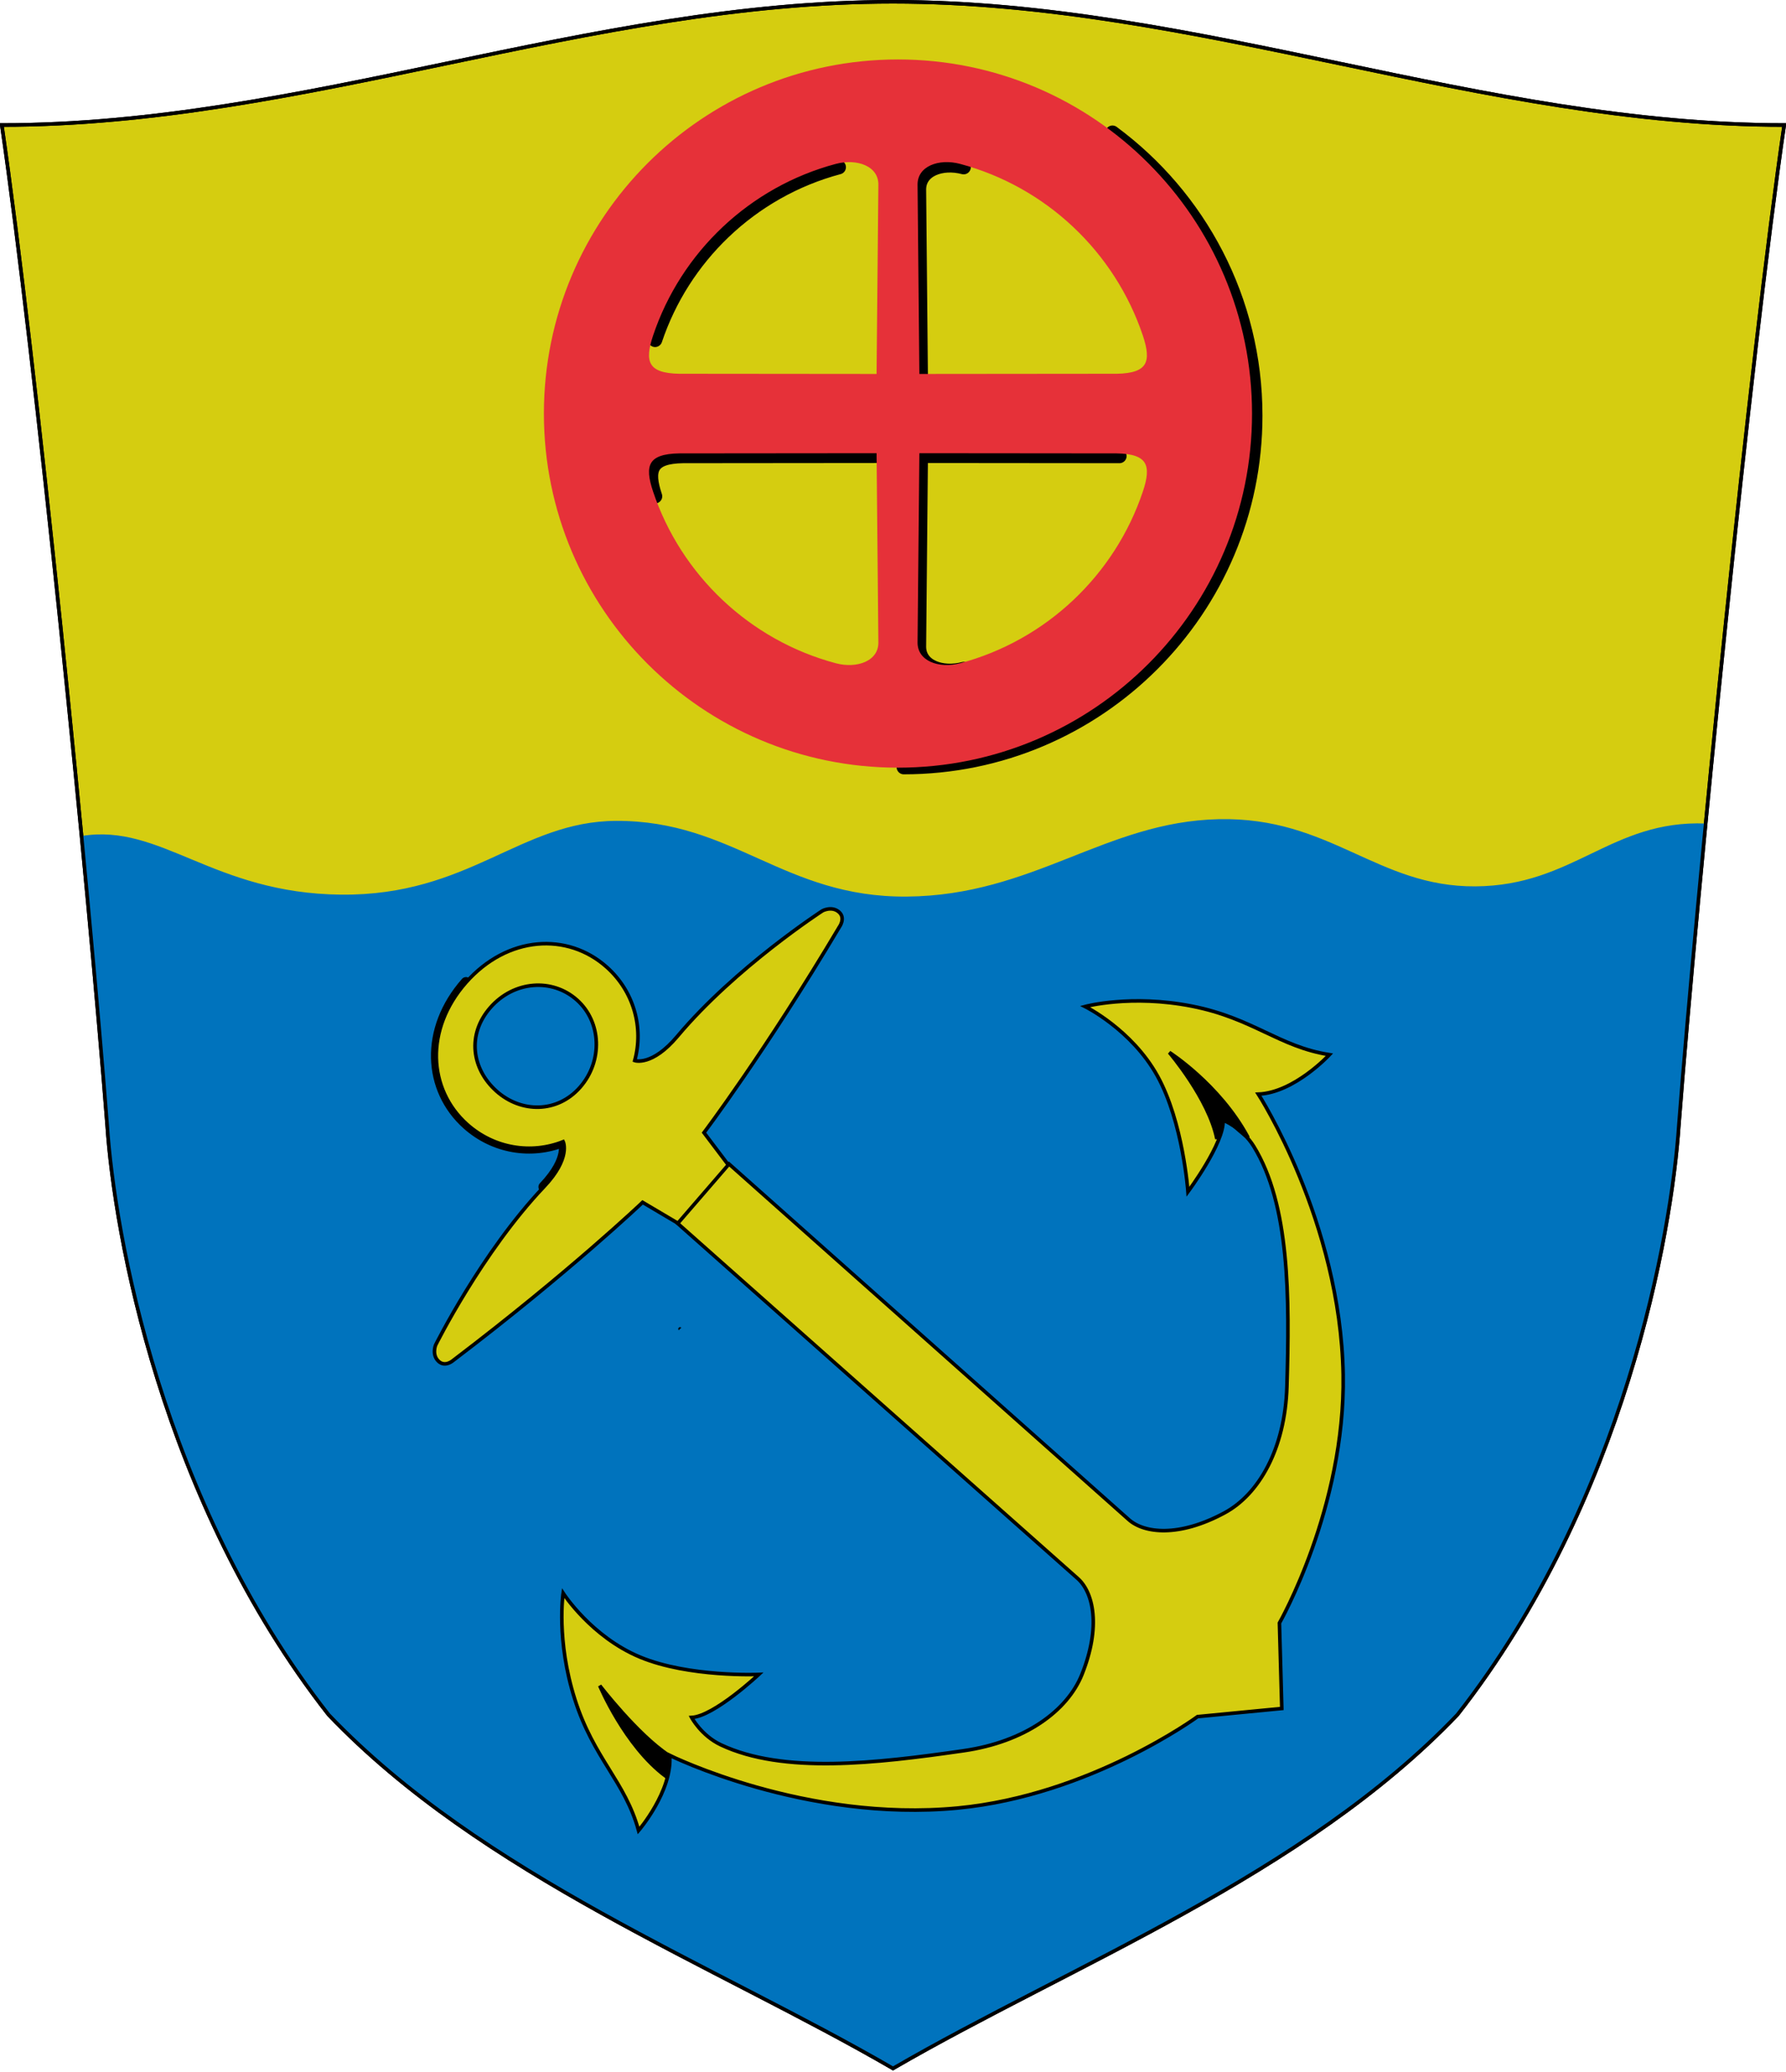 <?xml version="1.0" encoding="UTF-8" standalone="no"?>
<!-- Created with Inkscape (http://www.inkscape.org/) -->
<svg
   xmlns:dc="http://purl.org/dc/elements/1.1/"
   xmlns:cc="http://web.resource.org/cc/"
   xmlns:rdf="http://www.w3.org/1999/02/22-rdf-syntax-ns#"
   xmlns:svg="http://www.w3.org/2000/svg"
   xmlns="http://www.w3.org/2000/svg"
   xmlns:sodipodi="http://inkscape.sourceforge.net/DTD/sodipodi-0.dtd"
   xmlns:inkscape="http://www.inkscape.org/namespaces/inkscape"
   width="500"
   height="580"
   id="svg2"
   sodipodi:version="0.32"
   inkscape:version="0.43"
   version="1.0"
   sodipodi:docbase="I:\Wikipedia\Suomi\Vaakunat"
   sodipodi:docname="Inkoo.vaakuna.svg">
  <defs
     id="defs4" />
  <sodipodi:namedview
     id="base"
     pagecolor="#ffffff"
     bordercolor="#666666"
     borderopacity="1.0"
     inkscape:pageopacity="0.0"
     inkscape:pageshadow="2"
     inkscape:zoom="0.70710678"
     inkscape:cx="352.33436"
     inkscape:cy="195.05036"
     inkscape:document-units="px"
     inkscape:current-layer="layer1"
     inkscape:window-width="1280"
     inkscape:window-height="938"
     inkscape:window-x="-4"
     inkscape:window-y="-4"
     showguides="true"
     inkscape:guide-bbox="true" />
  <g
     inkscape:groupmode="layer"
     id="layer3"
     inkscape:label="Layer Pohja"
     style="display:inline">
    <path
       style="fill:#d5cd10;fill-opacity:1;fill-rule:evenodd;stroke:#000000;stroke-width:1px;stroke-linecap:butt;stroke-linejoin:miter;stroke-opacity:1"
       d="M 250,579 C 200,550 135,525 92,480 C 45,420 32,345 30,315 C 25,250 10,100 0.5,35 C 85,35 165,0.5 250,0.5 C 335,0.5 415,35 499.5,35 C 490,100 475,250 470,315 C 468,345 455,420 408,480 C 365,525 300,550 250,579 z "
       id="path1353"
       sodipodi:nodetypes="ccccccccc" />
    <path
       sodipodi:nodetypes="cccczzzzzcccc"
       id="path2341"
       d="M 250,579 C 200,550 135,525 92,480 C 45,420 32,345 30,315 C 28.432,294.617 25.881,265.877 22.824,234.02 C 45.129,230.355 59.509,250.086 95.506,250.432 C 131.429,250.777 145.66,229.883 172.498,229.78 C 205.337,229.677 219.404,251.251 253.849,250.974 C 289.294,250.688 309.434,229.983 341.21,229.308 C 372.486,228.633 385.471,248.293 413.04,248.114 C 440.598,247.936 451.009,229.5 477.512,230.522 C 474.306,263.769 471.625,293.874 470,315 C 468,345 455,420 408,480 C 365,525 300,550 250,579 z "
       style="fill:#0073bd;fill-opacity:1;fill-rule:evenodd;stroke:none;stroke-width:1px;stroke-linecap:butt;stroke-linejoin:miter;stroke-opacity:1" />
    <path
       sodipodi:nodetypes="ccccccccc"
       id="path3216"
       d="M 250,579 C 200,550 135,525 92,480 C 45,420 32,345 30,315 C 25,250 10,100 0.5,35 C 85,35 165,0.5 250,0.5 C 335,0.5 415,35 499.5,35 C 490,100 475,250 470,315 C 468,345 455,420 408,480 C 365,525 300,550 250,579 z "
       style="fill:none;fill-opacity:1;fill-rule:evenodd;stroke:#000000;stroke-width:1px;stroke-linecap:butt;stroke-linejoin:miter;stroke-opacity:1" />
  </g>
  <g
     inkscape:label="Layer 1"
     inkscape:groupmode="layer"
     id="layer1"
     style="display:inline">
    <path
       style="fill:none;fill-opacity:0.75;fill-rule:evenodd;stroke:#000000;stroke-width:1px;stroke-linecap:butt;stroke-linejoin:miter;stroke-opacity:1"
       d="M 285,426 C 284.333,426 284.333,426 285,426 z "
       id="path2307" />
    <path
       style="fill:none;fill-opacity:0.75;fill-rule:evenodd;stroke:#000000;stroke-width:1px;stroke-linecap:butt;stroke-linejoin:miter;stroke-opacity:1"
       d="M 190.378,372 C 189.91,371.525 189.91,371.525 190.378,372 z "
       id="path10957" />
    <path
       style="fill:none;fill-opacity:0.75;fill-rule:evenodd;stroke:#000000;stroke-width:1px;stroke-linecap:butt;stroke-linejoin:miter;stroke-opacity:1"
       d="M 361.768,326.009 C 361.292,326.475 361.292,326.475 361.768,326.009 z "
       id="path10991" />
    <path
       sodipodi:nodetypes="ccs"
       d="M 253.011,214.749 C 307.347,214.749 351.431,170.665 351.431,116.347 C 351.431,83.872 335.695,55.064 311.438,37.133"
       style="color:#000000;fill:none;fill-opacity:1;fill-rule:evenodd;stroke:#000000;stroke-width:4;stroke-linecap:round;stroke-linejoin:miter;marker:none;marker-start:none;marker-mid:none;marker-end:none;stroke-miterlimit:4;stroke-dasharray:none;stroke-dashoffset:0;stroke-opacity:1;visibility:visible;display:inline;overflow:visible"
       id="path4982" />
    <path
       sodipodi:nodetypes="ccccssccscccc"
       d="M 269.783,46.804 C 263.654,45.17 257.226,47.475 257.279,53.12 L 257.786,106.467 M 183.396,95.145 C 187.274,83.553 193.928,73.228 202.567,64.962 C 211.491,56.422 222.534,50.079 234.825,46.804 M 246.821,127.605 L 191.211,127.657 C 182.037,127.796 180.913,131.504 183.396,138.926 M 269.783,187.268 C 263.654,188.901 257.226,186.597 257.279,180.951 L 257.786,127.605 L 313.397,127.657"
       style="color:#000000;fill:none;fill-opacity:1;fill-rule:evenodd;stroke:#000000;stroke-width:4;stroke-linecap:round;stroke-linejoin:miter;marker:none;marker-start:none;marker-mid:none;marker-end:none;stroke-miterlimit:4;stroke-dasharray:none;stroke-dashoffset:0;stroke-opacity:1;visibility:visible;display:inline;overflow:visible"
       id="path6730" />
    <path
       id="path4091"
       style="color:#000000;fill:#e63139;fill-opacity:1;fill-rule:evenodd;stroke:#e63139;stroke-width:1;stroke-linecap:butt;stroke-linejoin:miter;marker:none;marker-start:none;marker-mid:none;marker-end:none;stroke-miterlimit:4;stroke-dashoffset:0;stroke-opacity:1;visibility:visible;display:inline;overflow:visible"
       d="M 190.172,105.126 C 180.979,104.986 179.852,101.271 182.341,93.833 C 190.241,70.217 209.638,51.852 233.875,45.392 C 240.016,43.755 246.458,46.065 246.404,51.722 L 245.896,105.178 L 190.172,105.126 z M 312.609,105.126 C 321.801,104.986 322.928,101.271 320.44,93.833 C 312.539,70.217 293.143,51.852 268.905,45.392 C 262.764,43.755 256.322,46.065 256.376,51.722 L 256.884,105.178 L 312.609,105.126 z M 190.172,126.412 C 180.979,126.551 179.852,130.267 182.341,137.704 C 190.241,161.32 209.638,179.686 233.875,186.145 C 240.016,187.782 246.458,185.473 246.404,179.816 L 245.896,126.36 L 190.172,126.412 z M 312.609,126.412 C 321.801,126.551 322.928,130.267 320.44,137.704 C 312.539,161.32 293.143,179.686 268.905,186.145 C 262.764,187.782 256.322,185.473 256.376,179.816 L 256.884,126.36 L 312.609,126.412 z M 350.013,115.787 C 350.013,61.321 305.838,17.146 251.39,17.146 C 196.942,17.146 152.767,61.321 152.767,115.769 C 152.767,170.217 196.942,214.391 251.39,214.391 C 305.838,214.391 350.013,170.217 350.013,115.787 z "
       sodipodi:nodetypes="cssccccssccccssccccssccccscsc" />
    <g
       id="g11130"
       transform="matrix(0.666,-0.746,0.746,0.666,-217.055,289.066)">
      <path
         id="path10255"
         style="fill:none;fill-opacity:1;fill-rule:evenodd;stroke:#000000;stroke-width:3;stroke-linecap:round;stroke-linejoin:miter;stroke-miterlimit:4;stroke-dasharray:none;stroke-opacity:1"
         d="M 213.723,304.228 C 224.86,304.573 226.782,299.841 226.782,299.841 C 218.195,295.572 212.483,286.73 212.483,276.563 C 212.483,261.876 224.403,249.956 241.919,249.867"
         sodipodi:nodetypes="ccsc" />
      <path
         sodipodi:nodetypes="cccscccscscccsccccszsz"
         d="M 231.224,339.407 L 228.926,327.74 C 228.926,327.74 200.642,325.442 160.69,317.663 C 160.69,317.663 157.685,317.364 157.685,314.835 C 157.685,312.139 160.513,311.123 160.513,311.123 C 160.513,311.123 188.498,303.469 213.723,304.228 C 224.86,304.573 226.782,299.841 226.782,299.841 C 218.195,295.572 212.483,286.73 212.483,276.563 C 212.483,261.876 224.403,249.956 241.919,249.867 C 259.435,249.779 271.355,261.699 271.355,276.386 C 271.355,286.553 265.642,295.395 257.055,299.664 C 257.055,299.664 258.978,304.396 270.115,304.052 C 295.34,303.293 323.324,310.946 323.324,310.946 C 323.324,310.946 326.153,311.962 326.153,314.658 C 326.153,317.187 323.148,317.487 323.148,317.487 C 283.196,325.265 254.912,327.563 254.912,327.563 L 252.614,339.23 M 241.3,293.227 C 231.611,293.315 224.901,285.722 224.901,276.474 C 224.901,267.227 231.169,259.722 241.212,259.634 C 251.255,259.545 258.936,267.05 258.936,276.298 C 258.936,285.545 250.989,293.138 241.3,293.227 z "
         style="fill:#d5cd10;fill-opacity:1;fill-rule:evenodd;stroke:#000000;stroke-width:1px;stroke-linecap:butt;stroke-linejoin:miter;stroke-opacity:1"
         id="path8489" />
      <path
         sodipodi:nodetypes="ccsssccscscccccccccscsccsssccc"
         d="M 231.061,339 L 231.5,488.75 C 231.5,494.5 225.929,502.541 212.25,507.5 C 201.935,511.239 187.562,508.188 174.25,497 C 155.125,480.928 135.743,463.692 130.25,445.25 C 128.5,439.375 130.5,434 130.5,434 C 135,438.5 152,440 152,440 C 152,440 138.375,426 133.5,412 C 128.625,398 132.5,384 132.5,384 C 132.5,384 121.375,391.25 112.5,406.25 C 103.625,421.25 104.75,432 97,444 C 97,444 111.5,443.75 118.5,436.5 C 118.5,436.5 129.75,477.375 161.25,506.5 C 188.598,531.769 225,539.5 225,539.5 L 242.405,555.573 L 259.81,539.146 C 259.81,539.146 296.213,531.416 323.56,506.146 C 355.06,477.021 366.31,436.146 366.31,436.146 C 373.31,443.396 387.81,443.646 387.81,443.646 C 380.06,431.646 381.185,420.896 372.31,405.896 C 363.435,390.896 352.31,383.646 352.31,383.646 C 352.31,383.646 356.185,397.646 351.31,411.646 C 346.435,425.646 332.81,439.646 332.81,439.646 C 332.81,439.646 349.81,438.146 354.31,433.646 C 354.31,433.646 356.31,439.021 354.56,444.896 C 349.067,463.338 329.686,480.574 310.56,496.646 C 297.248,507.834 282.876,510.886 272.56,507.146 C 258.881,502.188 253.31,494.146 253.31,488.396 L 253.043,338.646 L 231.061,339 z "
         style="fill:#d5cd10;fill-opacity:1;fill-rule:evenodd;stroke:#000000;stroke-width:1px;stroke-linecap:butt;stroke-linejoin:miter;stroke-opacity:1"
         id="path8478" />
      <path
         sodipodi:nodetypes="cccc"
         id="path8480"
         d="M 118.323,436.189 C 116.823,425.689 120.013,408.896 120.013,408.896 C 120.013,408.896 112.146,425.293 113.396,439.543 L 118.323,436.189 z "
         style="fill:#000000;fill-opacity:1;fill-rule:evenodd;stroke:#000000;stroke-width:1px;stroke-linecap:butt;stroke-linejoin:miter;stroke-opacity:1" />
      <path
         style="fill:#000000;fill-opacity:1;fill-rule:evenodd;stroke:#000000;stroke-width:1px;stroke-linecap:butt;stroke-linejoin:miter;stroke-opacity:1"
         d="M 349.237,435.836 C 356.112,426.711 358.423,409.793 358.423,409.793 C 358.423,409.793 361.069,426.141 355.434,441.835 C 354.945,443.196 355.304,431.456 354.914,432.939 L 349.237,435.836 z "
         id="path8484"
         sodipodi:nodetypes="ccscc" />
    </g>
  </g>
</svg>
